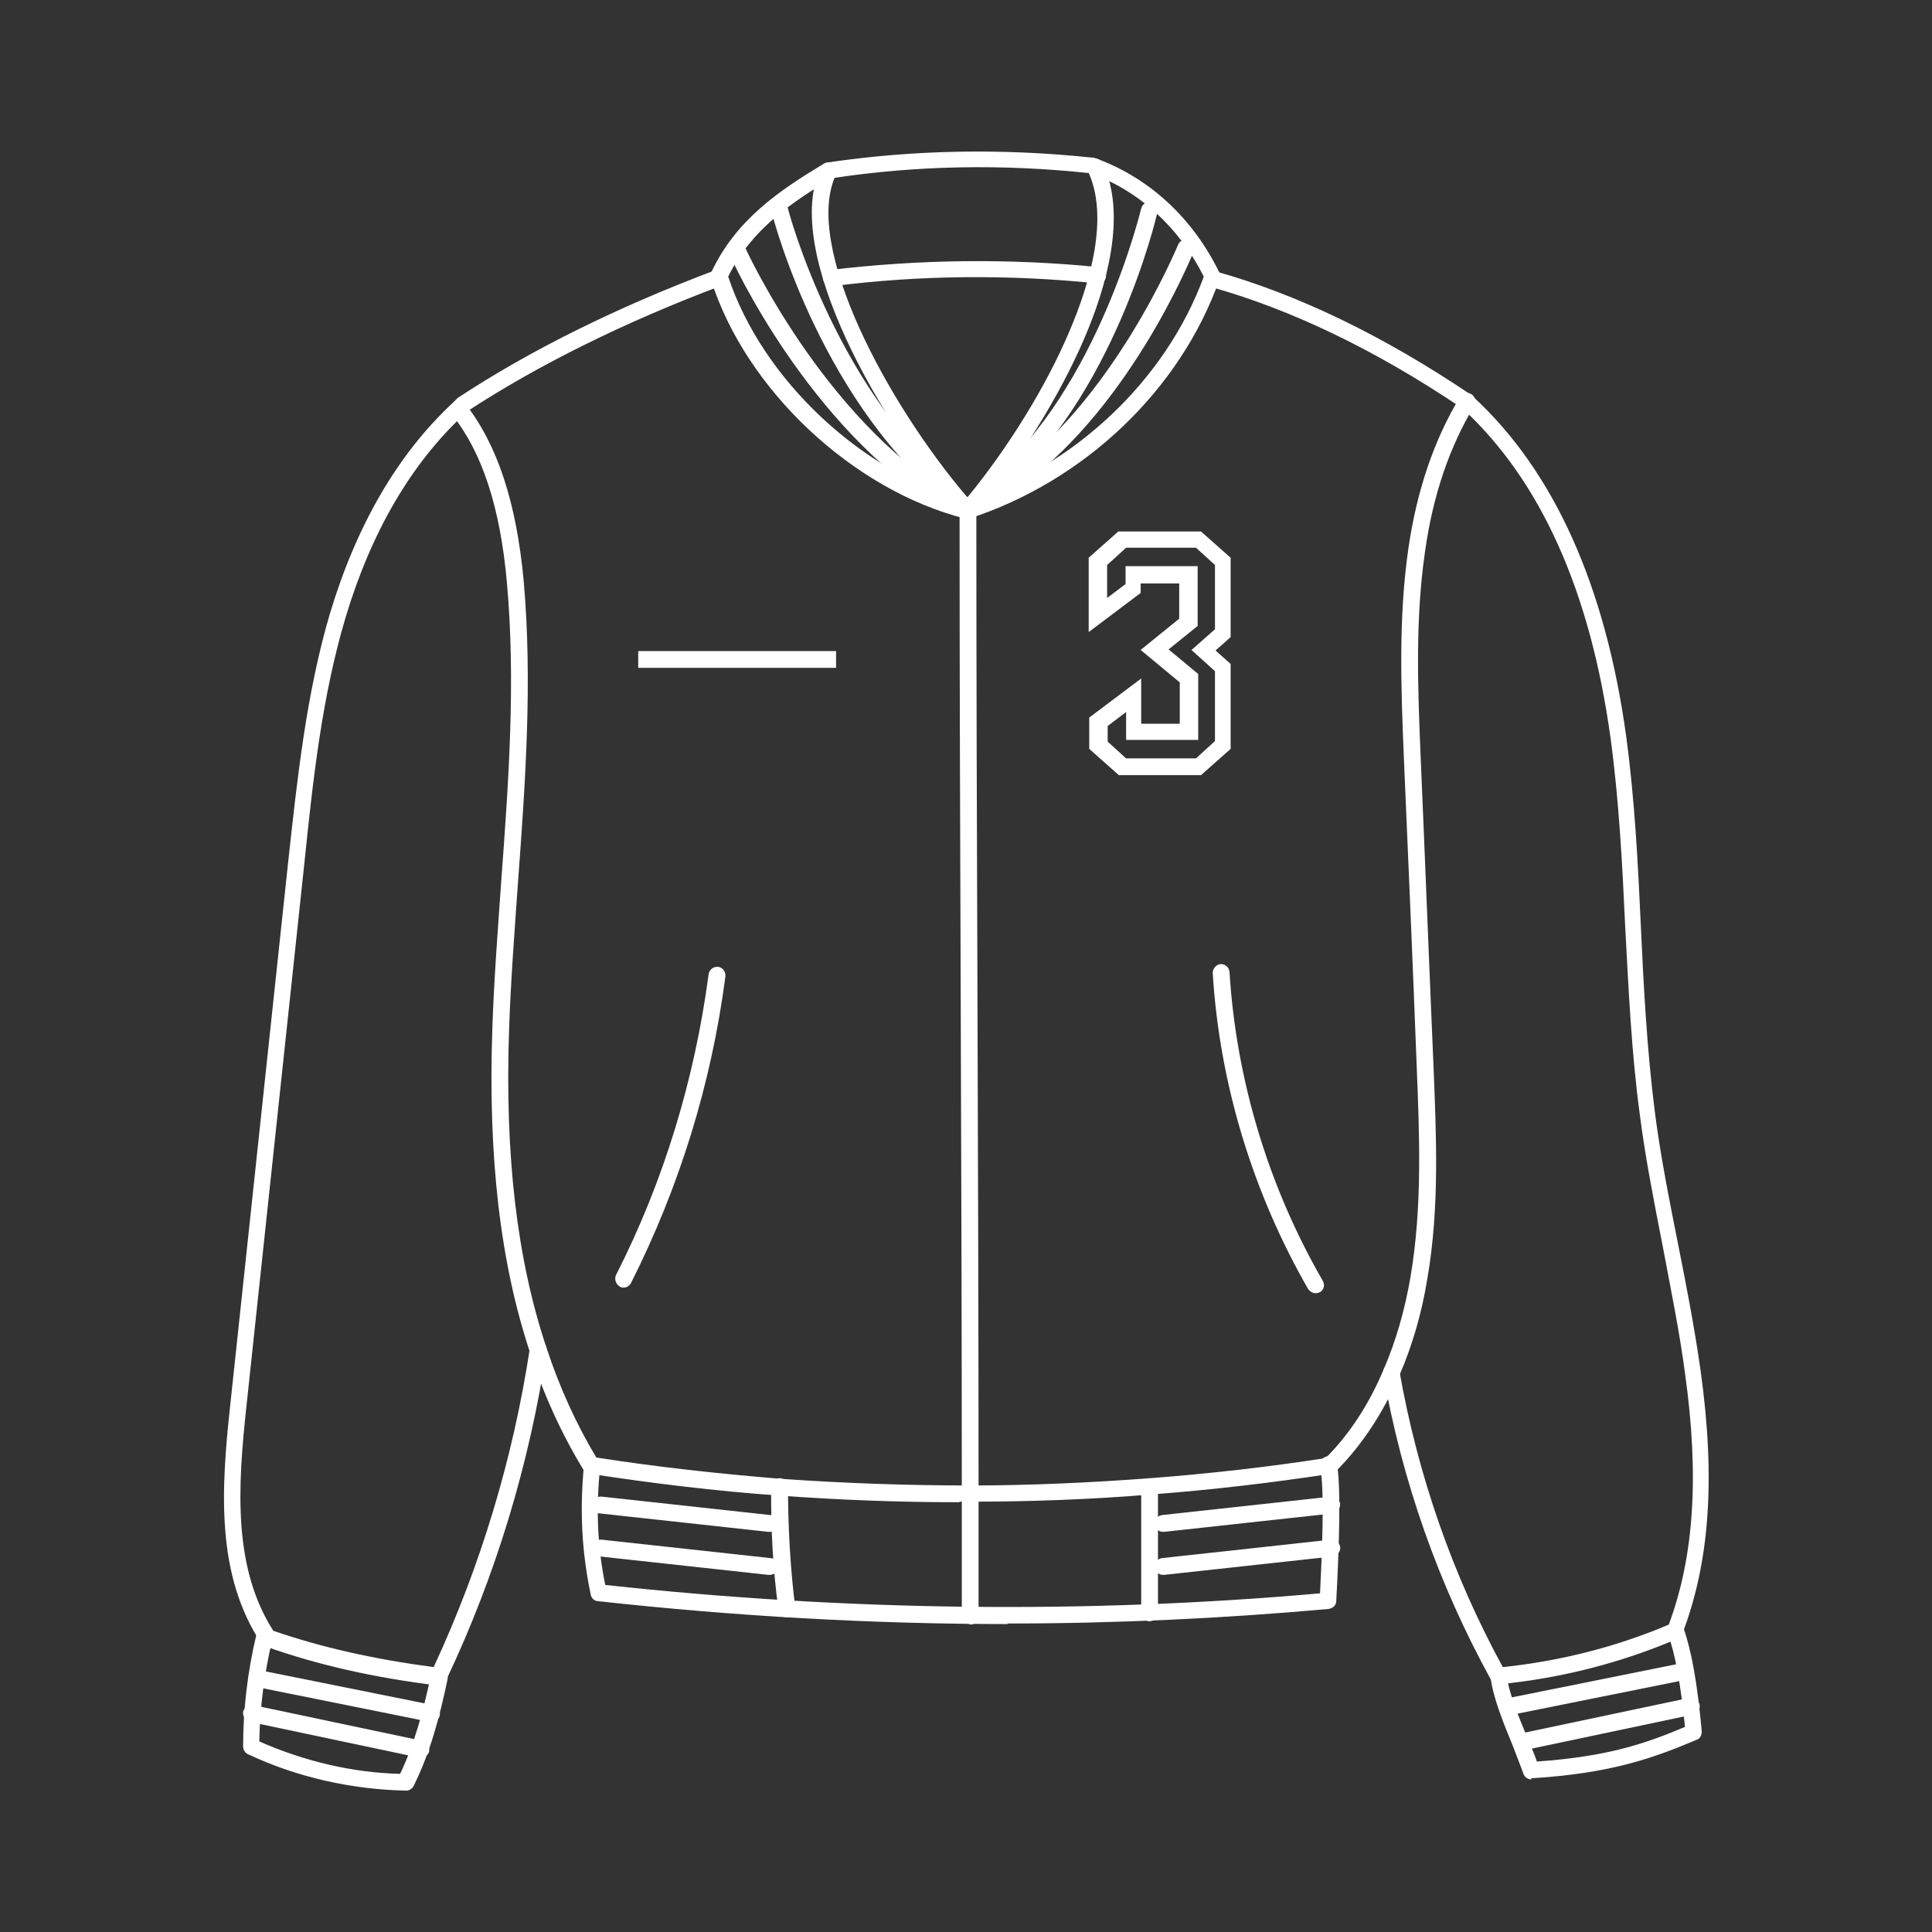 <?xml version="1.0" encoding="UTF-8"?>
<svg id="Layer_1" xmlns="http://www.w3.org/2000/svg" version="1.1" viewBox="0 0 345.7 345.7">
  <rect x="0" y="0" width="345.7" height="345.7" fill="#333333" stroke="none"/>
  <!-- Generator: Adobe Illustrator 29.0.0, SVG Export Plug-In . SVG Version: 2.1.0 Build 186)  -->
  <defs>
    <style>
      .st0 {
        fill: #fff;
      }
    </style>
  </defs>
  <g>
    <path class="st0" d="M173.1,92.8c-.1,0-.2,0-.4,0-20.1-5.1-39.3-23.1-45.5-42.8-.1-.4,0-.7,0-1.1,4.4-9.6,12.4-14.9,20.2-19.6.2-.1.4-.2.5-.2,15.4-2.3,31.4-2.6,47.5-.9.1,0,.2,0,.3,0,9.7,3.4,17.7,10.7,22.5,20.6.2.4.2.8,0,1.2-7,19.8-24.2,36.1-44.8,42.8-.1,0-.3,0-.5,0ZM130.3,49.5c6.1,18.4,24,35.2,42.8,40.2,19.3-6.4,35.5-21.7,42.3-40.2-4.4-8.8-11.6-15.4-20.3-18.5-15.7-1.7-31.3-1.4-46.3.9-7.4,4.5-14.4,9.2-18.5,17.6Z"/>
    <path class="st0" d="M173.1,92.8c-.4,0-.8-.2-1.1-.5-14.3-16.3-32.3-47.4-25.1-62.4.4-.7,1.3-1.1,2-.7.7.4,1.1,1.3.7,2-6.1,12.8,9.4,41.3,23.5,57.8,7.3-8.9,14.1-19.9,18.2-29.6,3.7-8.6,7.3-20.7,3.3-28.9-.4-.7,0-1.6.7-2,.7-.4,1.6,0,2,.7,4.4,9.2.7,22.1-3.3,31.4-4.5,10.5-11.9,22.3-19.8,31.7-.3.3-.7.5-1.1.5h0Z"/>
    <path class="st0" d="M148.8,51.3c-.7,0-1.4-.6-1.5-1.3-.1-.8.5-1.6,1.3-1.7,15.9-1.9,32-2.1,48-.5.8,0,1.4.8,1.3,1.6,0,.8-.8,1.4-1.6,1.3-15.7-1.6-31.6-1.5-47.3.5,0,0-.1,0-.2,0Z"/>
    <path class="st0" d="M78.6,301.6c0,0-.1,0-.2,0-11.5-1.4-21.6-3.7-30.9-7-.3-.1-.6-.3-.8-.6-8-12.2-7.2-27.1-5.5-42.6l10.4-97.5c1.6-14.6,3.2-29.7,7.4-44,4.8-16,12.2-28.7,22.1-37.9.1-.1.3-.3.4-.4l.2-.2c0,0,.1-.1.2-.2,12.9-8.5,28.4-16.2,46.2-22.9.8-.3,1.6,0,1.9.9.3.8,0,1.6-.9,1.9-17.5,6.6-32.8,14.2-45.5,22.5h-.1c-.1.2-.3.4-.4.5-9.5,8.8-16.7,21.1-21.3,36.5-4.2,14.1-5.8,29-7.3,43.5l-10.4,97.5c-1.6,14.7-2.4,28.9,4.8,40.2,8.7,3,18.1,5.1,28.7,6.5,8.4-18.1,14.2-37.3,17.2-57,.1-.8.9-1.4,1.7-1.3.8.1,1.4.9,1.3,1.7-3.1,20.4-9.1,40.2-17.9,58.8-.2.5-.8.9-1.4.9Z"/>
    <path class="st0" d="M72.6,320.4h0c-9.7-.2-19.5-2.4-28.2-6.5-.5-.2-.9-.8-.9-1.4,0-6.6.8-13.3,2.3-19.7.2-.8,1-1.3,1.8-1.1.8.2,1.3,1,1.1,1.8-1.4,5.9-2.2,12-2.3,18.1,7.9,3.5,16.6,5.6,25.2,5.8,2.6-5.5,4.1-11.1,5.5-17.6.2-.8,1-1.3,1.8-1.2.8.2,1.3,1,1.2,1.8-1.5,7.1-3.1,13.1-6.1,19.2-.3.5-.8.8-1.3.8Z"/>
    <path class="st0" d="M268.1,301.4c-.5,0-1-.3-1.3-.8-9.4-17.1-15.9-35.5-19.3-54.8-.1-.8.4-1.6,1.2-1.7.8-.1,1.6.4,1.7,1.2,3.3,18.7,9.5,36.5,18.5,53,10.5-1.1,20.5-3.7,29.7-7.6,4.5-12.1,5.5-26.5,2.9-45-1-7.6-2.6-15.3-4-22.8-1.5-7.7-3.1-15.7-4.1-23.6-1.5-11.1-2-22.5-2.6-33.5-.5-11-1.1-22.5-2.6-33.6-3.6-26.3-12.5-46.2-26.5-59.1-.1,0-.2-.1-.3-.2-15.3-10.3-30.5-17.6-44.9-21.6-.8-.2-1.3-1.1-1-1.8.2-.8,1.1-1.3,1.8-1,14.8,4.1,30.3,11.6,46,22.2,0,0,0,0,0,0,0,0,0,0,0,0,0,0,.2.1.2.2,14.6,13.4,23.8,34,27.5,61,1.5,11.2,2.1,22.7,2.6,33.8.5,10.9,1.1,22.2,2.5,33.2,1,7.9,2.6,15.8,4.1,23.4,1.5,7.5,3,15.2,4.1,23,2.7,19.4,1.6,34.3-3.3,47.1-.1.4-.4.7-.8.8-10,4.3-20.8,7.1-32.2,8.2,0,0,0,0-.1,0Z"/>
    <path class="st0" d="M274,318.4c-.6,0-1.2-.4-1.4-1-.5-1.4-1.2-3.1-1.9-5-1.7-4.1-3.6-8.8-4-12.4,0-.8.5-1.6,1.3-1.6.8,0,1.6.5,1.6,1.3.3,3.1,2.2,7.6,3.8,11.5.6,1.4,1.2,2.8,1.6,4,12.7-.9,19.4-3.2,26.5-6.2-.8-7.8-1.7-12.9-3.1-16.8-.3-.8.1-1.6.9-1.9.8-.3,1.6.1,1.9.9,1.5,4.3,2.5,9.9,3.3,18.6,0,.7-.3,1.3-.9,1.5-7.6,3.2-15.1,6-29.6,6.9,0,0,0,0,0,0Z"/>
    <path class="st0" d="M171.6,268.8c-10.7,0-21.5-.4-32.3-1.2-11.3-.8-22.7-2.2-33.8-3.9-.4,0-.8-.3-1.1-.7-3.9-6.4-7.1-13.4-9.5-20.8-5.4-16.2-7.6-35.2-6.8-58.3.3-8.8,1-17.8,1.6-26.4,1.3-17.5,2.6-35.6,1-53.3-1.2-13.4-4.4-23.2-9.8-30-.5-.7-.4-1.6.3-2.1.6-.5,1.6-.4,2.1.2,5.7,7.3,9.1,17.6,10.4,31.6,1.6,17.9.3,36.2-1,53.8-.6,8.6-1.3,17.6-1.6,26.3-.8,22.7,1.4,41.4,6.7,57.2,2.3,7,5.3,13.6,8.9,19.6,10.9,1.7,21.9,2.9,32.9,3.8,11.3.8,22.7,1.2,34,1.2,10.7,0,21.5-.5,32.2-1.3,10.5-.8,21.1-2,31.4-3.6,4.3-4.3,7.8-9.7,10.4-15.9,2.2-5.1,3.8-10.7,4.8-16.6,2.1-12.4,1.6-25.1,1.1-37.5-.7-18.4-1.5-36.9-2.3-55.3-.5-12.2-1-24.9.8-37.4,1.5-10.4,4.6-19.5,9.2-27.1.3-.5.7-.8,1.3-.8.8,0,1.5.7,1.5,1.5s0,.6-.2.8c-4.4,7.3-7.4,16-8.8,26-1.8,12.2-1.3,24.7-.8,36.8.8,18.4,1.5,36.8,2.3,55.3.5,12.5,1.1,25.4-1.1,38.1-1,6.2-2.7,12-5,17.3-2.9,6.7-6.7,12.5-11.4,17.2-.2.2-.5.4-.8.4-10.5,1.6-21.4,2.9-32.1,3.7-10.8.9-21.7,1.3-32.4,1.3-.6,0-1.3,0-1.9,0Z"/>
    <path class="st0" d="M180.4,290.6c-24.3,0-48.9-1.4-73.4-4.1-.6,0-1.2-.5-1.3-1.2-1.6-7.6-2-15-1.2-23.2,0-.8.8-1.4,1.6-1.3.8,0,1.4.8,1.3,1.6-.8,7.5-.5,14.3.9,21.2,43.1,4.7,86.2,5.2,127.9,1.5.3-6.1.9-18.6,0-22.7-.2-.8.4-1.6,1.2-1.8.8-.2,1.6.4,1.8,1.2.8,4.2.4,15.4-.1,24.7,0,.7-.6,1.3-1.4,1.4-18.9,1.7-38.1,2.6-57.5,2.6Z"/>
    <path class="st0" d="M173.6,290.6c-.8,0-1.5-.7-1.5-1.5,0-7.3,0-14.6,0-21.8,0-29.7-.1-60-.2-89.4-.1-28.4-.2-57.8-.2-86.5,0-.8.7-1.5,1.5-1.5h0c.8,0,1.5.7,1.5,1.5,0,28.7.1,58.1.2,86.5.1,29.4.2,59.8.2,89.5,0,7.3,0,14.6,0,21.8,0,.8-.7,1.5-1.5,1.5h0Z"/>
    <path class="st0" d="M140.8,289.4c-.7,0-1.4-.5-1.5-1.3-1-7.3-1.4-14.7-1.3-22.1,0-.8.7-1.5,1.5-1.5h0c.8,0,1.5.7,1.5,1.5,0,7.2.4,14.5,1.3,21.7.1.8-.5,1.6-1.3,1.7,0,0-.1,0-.2,0Z"/>
    <path class="st0" d="M205.7,290.1h0c-.8,0-1.5-.7-1.5-1.5,0-3.8,0-7.6,0-11.3,0-3.8,0-7.6,0-11.3,0-.8.7-1.5,1.5-1.5h0c.8,0,1.5.7,1.5,1.5,0,3.8,0,7.6,0,11.3,0,3.8,0,7.6,0,11.3,0,.8-.7,1.5-1.5,1.5Z"/>
    <path class="st0" d="M111.6,230.4c-.2,0-.5,0-.7-.2-.7-.4-1-1.3-.7-2,8.6-16.9,14.1-35.1,16.6-53.9.1-.8.9-1.4,1.7-1.3.8.1,1.4.9,1.3,1.7-2.5,19.2-8.2,37.6-16.9,54.9-.3.5-.8.8-1.3.8Z"/>
    <path class="st0" d="M235.4,231.4c-.5,0-1-.3-1.3-.7-9.9-17.2-15.9-36.8-17.1-56.6,0-.8.6-1.5,1.4-1.6.9,0,1.5.6,1.6,1.4,1.2,19.4,7,38.5,16.7,55.3.4.7.2,1.6-.5,2-.2.1-.5.2-.8.2Z"/>
  </g>
  <path class="st0" d="M137.7,274.1c0,0-.1,0-.2,0l-30.2-3.3c-.8,0-1.4-.8-1.3-1.7,0-.8.8-1.4,1.7-1.3l30.2,3.3c.8,0,1.4.8,1.3,1.7,0,.8-.7,1.3-1.5,1.3Z"/>
  <path class="st0" d="M137.7,281.8c0,0-.1,0-.2,0l-30.2-3.3c-.8,0-1.4-.8-1.3-1.7s.8-1.4,1.7-1.3l30.2,3.3c.8,0,1.4.8,1.3,1.7,0,.8-.7,1.3-1.5,1.3Z"/>
  <path class="st0" d="M208.1,274.1c-.8,0-1.4-.6-1.5-1.3,0-.8.5-1.6,1.3-1.7l30.2-3.3c.8,0,1.6.5,1.7,1.3,0,.8-.5,1.6-1.3,1.7l-30.2,3.3c0,0-.1,0-.2,0Z"/>
  <path class="st0" d="M208.1,281.8c-.8,0-1.4-.6-1.5-1.3,0-.8.5-1.6,1.3-1.7l30.2-3.3c.8,0,1.6.5,1.7,1.3s-.5,1.6-1.3,1.7l-30.2,3.3c0,0-.1,0-.2,0Z"/>
  <path class="st0" d="M77.2,308.1c0,0-.2,0-.3,0l-30.3-6.1c-.8-.2-1.3-1-1.2-1.8.2-.8,1-1.3,1.8-1.2l30.3,6.1c.8.2,1.3,1,1.2,1.8-.1.7-.8,1.2-1.5,1.2Z"/>
  <path class="st0" d="M75.3,314.5c-.1,0-.2,0-.3,0l-30.3-6.4c-.8-.2-1.3-1-1.2-1.8.2-.8,1-1.3,1.8-1.2l30.3,6.4c.8.2,1.3,1,1.2,1.8-.1.7-.8,1.2-1.5,1.2Z"/>
  <g>
    <path class="st0" d="M270.4,306.8c-.7,0-1.3-.5-1.5-1.2-.2-.8.4-1.6,1.2-1.8l30.3-6.1c.8-.2,1.6.4,1.8,1.2.2.8-.4,1.6-1.2,1.8l-30.3,6.1c-.1,0-.2,0-.3,0Z"/>
    <path class="st0" d="M272.3,313.2c-.7,0-1.3-.5-1.5-1.2-.2-.8.3-1.6,1.2-1.8l30.3-6.4c.8-.2,1.6.3,1.8,1.2.2.8-.3,1.6-1.2,1.8l-30.3,6.4c-.1,0-.2,0-.3,0Z"/>
  </g>
  <g>
    <path class="st0" d="M171.9,91.4c-.3,0-.6-.1-.9-.3-23.7-18.1-32.6-51.7-32.9-53.1-.2-.8.3-1.6,1.1-1.8.8-.2,1.6.3,1.8,1.1,0,.3,9,34,31.9,51.5.7.5.8,1.4.3,2.1-.3.4-.7.6-1.2.6Z"/>
    <path class="st0" d="M169.5,91.4c-.3,0-.5,0-.8-.2-24-14.6-37.7-44.5-38.2-45.8-.3-.8,0-1.6.8-2,.8-.3,1.6,0,2,.8.1.3,13.8,30.3,37,44.4.7.4.9,1.4.5,2.1-.3.5-.8.7-1.3.7Z"/>
  </g>
  <g>
    <path class="st0" d="M178.1,88.3c-.4,0-.8-.2-1.1-.5-.5-.6-.5-1.6.2-2.1,19.4-16.4,26.9-48.1,27-48.4.2-.8,1-1.3,1.8-1.1.8.2,1.3,1,1.1,1.8-.3,1.3-7.8,33-28,50-.3.2-.6.4-1,.4Z"/>
    <path class="st0" d="M180.2,88.3c-.5,0-1-.2-1.2-.7-.5-.7-.3-1.6.4-2.1,19.7-13.3,31.3-41.5,31.4-41.7.3-.8,1.2-1.1,2-.8.8.3,1.1,1.2.8,2-.5,1.2-12,29.3-32.5,43.1-.3.2-.5.3-.8.3Z"/>
  </g>
  <rect class="st0" x="114.2" y="116.5" width="35.4" height="3"/>
  <path class="st0" d="M215,138.7h-14.8l-5.3-4.7v-5.6l9.3-7v8.1h6.9v-7.4l-7-5.8,6.9-5.6v-6.3s-6.9,0-6.9,0v1.7l-9.3,7v-13.3l5.3-4.7h14.8l5.3,4.7v14.2l-2.7,2.4,2.7,2.4v15.2l-5.3,4.7ZM201.4,135.7h12.6l3.4-3.1v-12.5l-4.2-3.8,4.2-3.7v-11.5l-3.4-3.1h-12.5l-3.4,3.1v5.9l3.3-2.5v-3.2h12.9v10.7s-5.2,4.2-5.2,4.2l5.3,4.4v11.8h-12.9v-5l-3.3,2.5v2.8l3.4,3.1Z"/>
</svg>